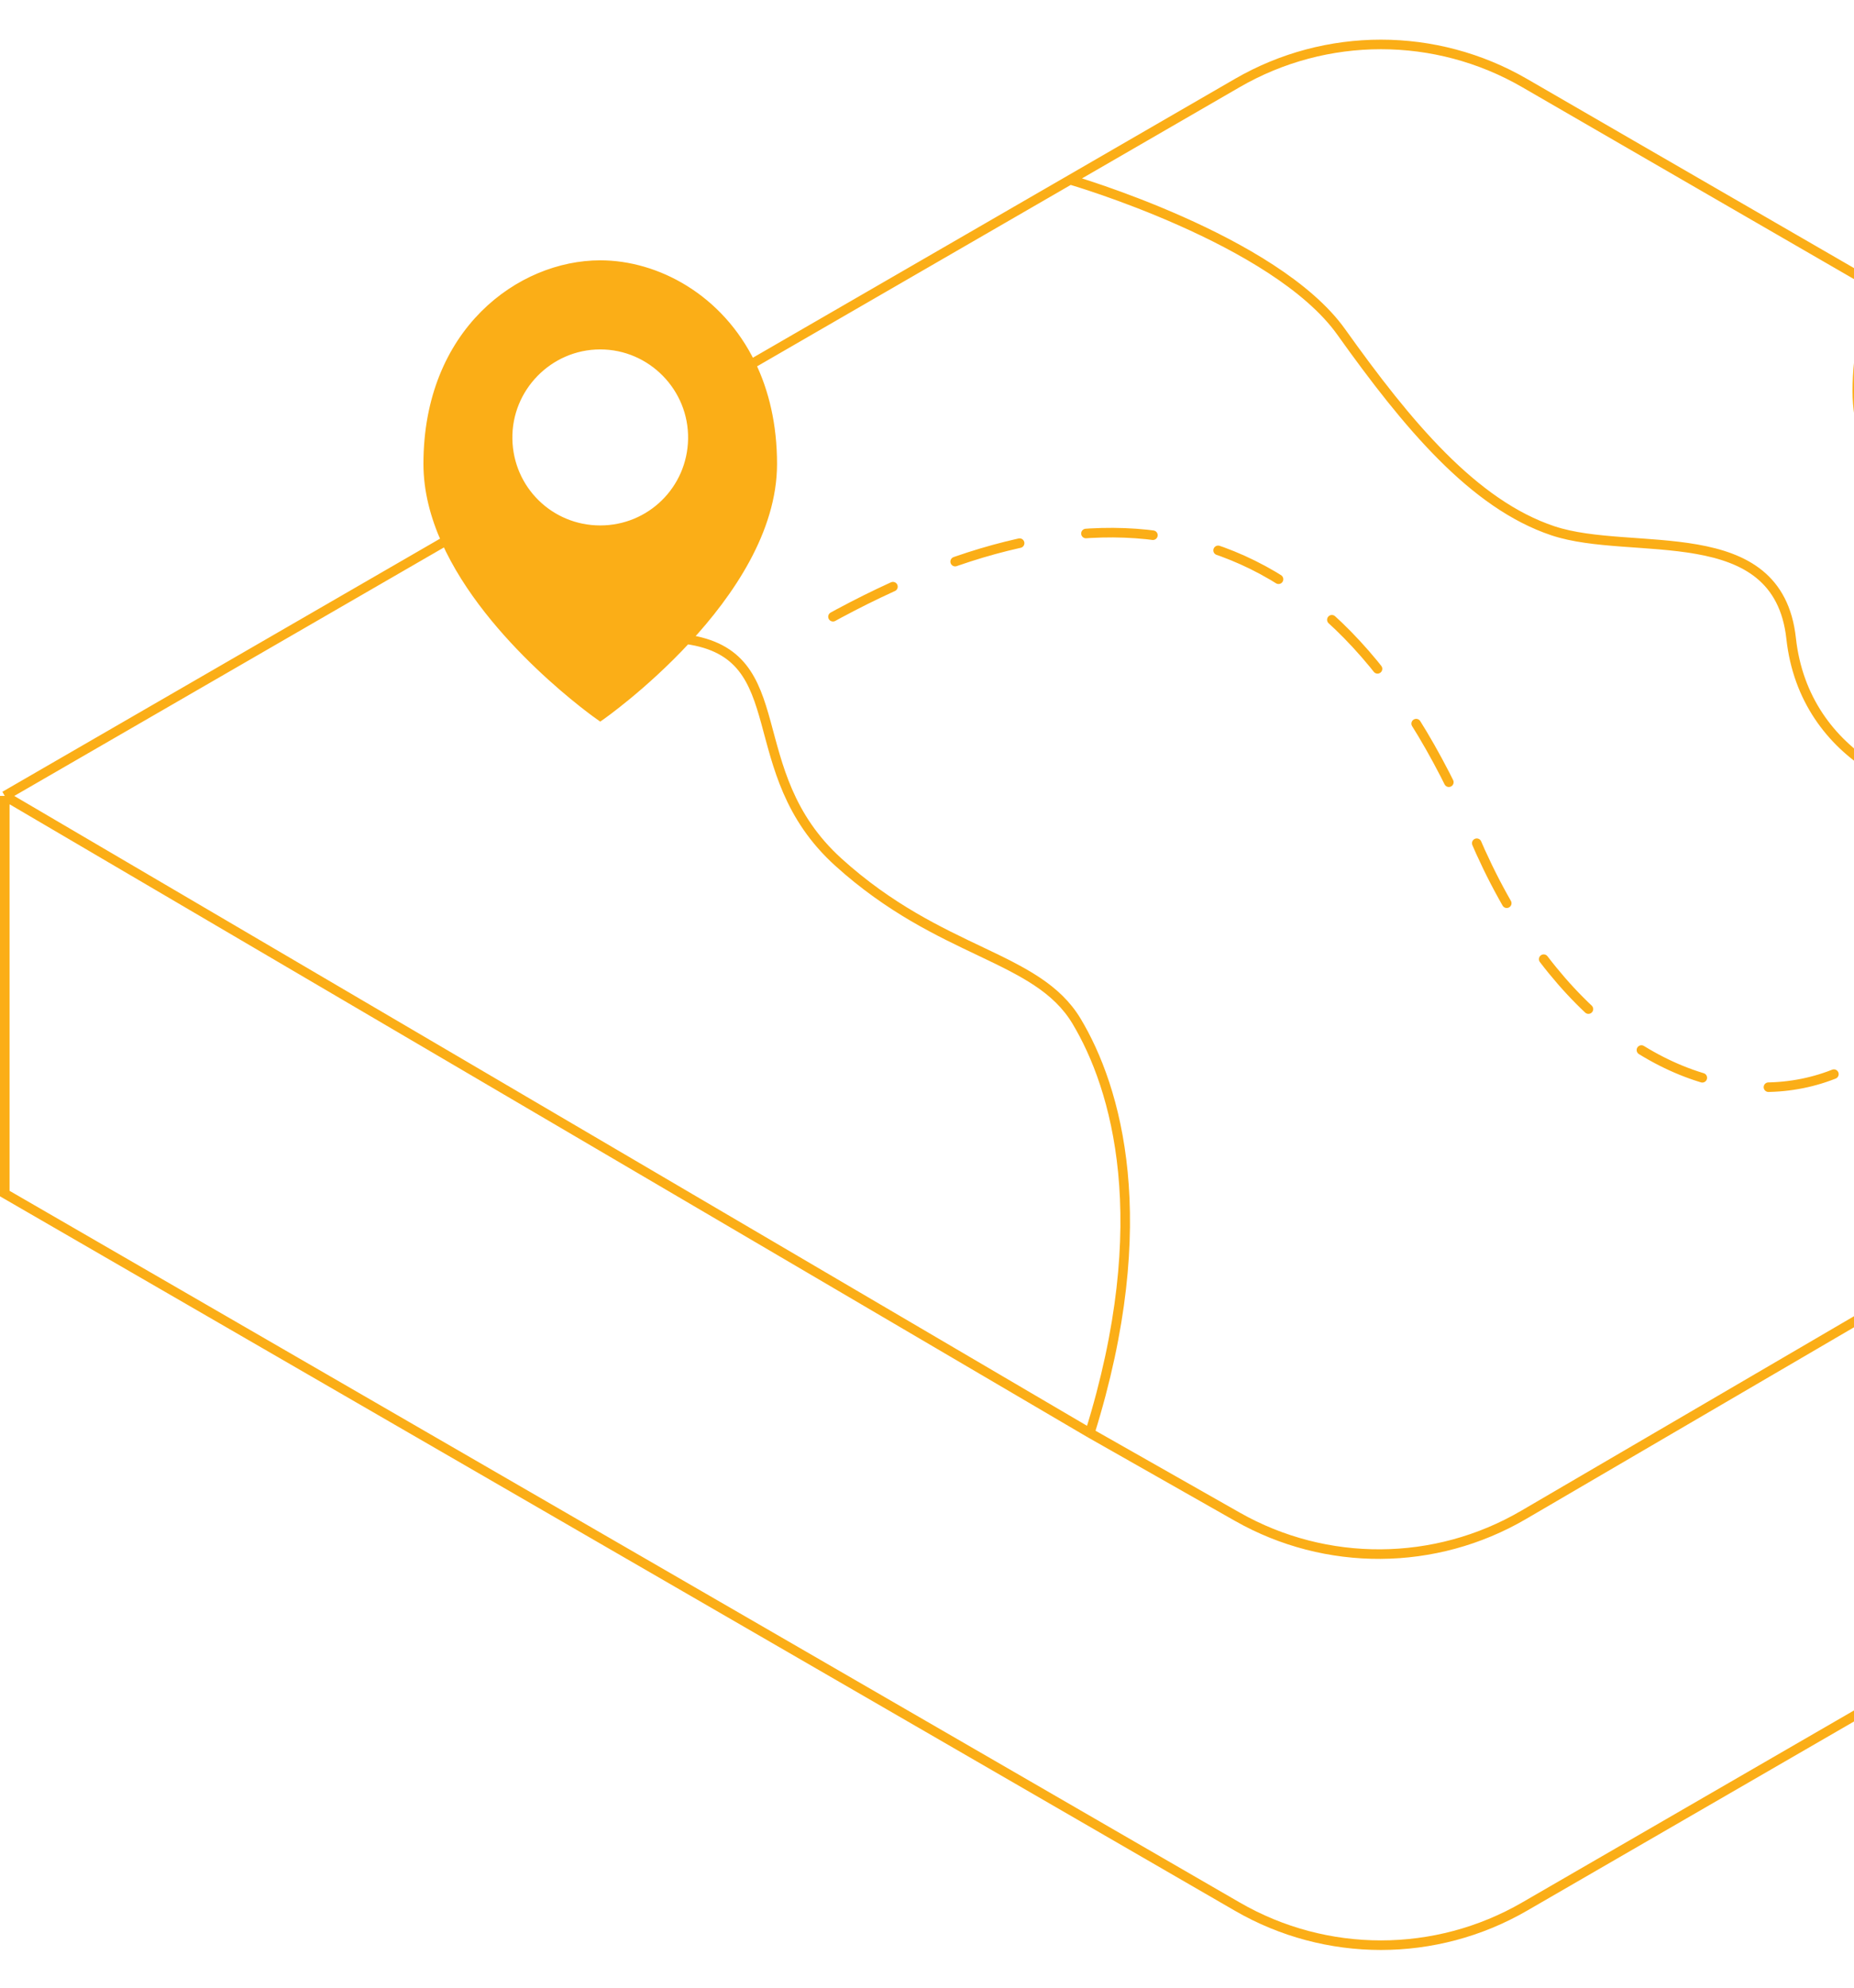 <?xml version="1.0" encoding="UTF-8"?> <svg xmlns="http://www.w3.org/2000/svg" width="194" height="208" viewBox="0 0 194 208" fill="none"><path d="M288.5 83.262V124.862L216.5 166.493L159.521 199.457C150.228 204.833 138.771 204.834 129.478 199.459L0.5 124.862V104.062V83.262M288.5 83.262L251.115 104.894M288.5 83.262L228.62 48.639M0.5 83.262L114.038 149.907M0.5 83.262L46.675 56.563M251.115 104.894C251.115 104.894 244.192 91.582 235.885 87.422C227.577 83.262 217.885 81.875 209.577 83.262C201.269 84.648 188.808 79.445 187.423 66.793C186.038 54.142 170.808 58.302 162.5 55.529C154.192 52.755 147.269 44.435 140.346 34.728C133.423 25.022 111.977 18.805 111.977 18.805M251.115 104.894L159.419 158.48C150.184 163.876 138.775 163.948 129.473 158.668L114.038 149.907M114.038 149.907C120.962 127.72 116.808 113.768 112.654 106.835C108.5 99.902 98.462 99.902 87.731 90.195C77.207 80.676 83.329 68.489 71.815 66.876M111.977 18.805L78.572 38.12M111.977 18.805L129.476 8.681C138.77 3.304 150.23 3.305 159.524 8.682L170.618 15.102L196.737 30.204M71.815 66.876C67.312 71.742 62.808 74.88 62.808 74.88C62.808 74.88 51.279 66.848 46.675 56.563M71.815 66.876C76.312 62.016 80.808 55.432 80.808 48.533C80.808 44.471 79.968 40.998 78.572 38.12M78.572 38.12C75.223 31.217 68.671 27.733 62.808 27.733C54.5 27.733 44.808 34.728 44.808 48.533C44.808 51.291 45.526 53.997 46.675 56.563M228.62 48.639C224.115 59.077 212.346 67.277 212.346 67.277C212.346 67.277 194.346 54.735 194.346 40.93C194.346 36.719 195.248 33.142 196.737 30.204M228.62 48.639C229.687 46.168 230.346 43.572 230.346 40.93C230.346 27.125 220.654 20.13 212.346 20.13C206.572 20.13 200.13 23.509 196.737 30.204M62.808 36.053C57.403 36.053 53.01 40.537 53.115 45.949C53.218 51.257 57.507 55.467 62.808 55.467C68.109 55.467 72.397 51.257 72.5 45.949C72.605 40.537 68.213 36.053 62.808 36.053ZM212.346 28.45C206.941 28.45 202.549 32.933 202.654 38.346C202.757 43.653 207.045 47.863 212.346 47.863C217.647 47.863 221.935 43.653 222.038 38.346C222.144 32.933 217.751 28.45 212.346 28.45Z" stroke="#FBAE17"></path><path fill-rule="evenodd" clip-rule="evenodd" d="M62.805 27.733C54.498 27.733 44.805 34.728 44.805 48.533C44.805 51.29 45.522 53.997 46.671 56.564C51.276 66.848 62.805 74.88 62.805 74.88C62.805 74.88 67.311 71.742 71.813 66.877C76.311 62.017 80.805 55.432 80.805 48.533C80.805 44.471 79.965 40.998 78.569 38.12C75.22 31.218 68.668 27.733 62.805 27.733ZM62.803 36.053C68.208 36.053 72.6 40.538 72.495 45.95C72.391 51.257 68.103 55.467 62.803 55.467C57.502 55.466 53.214 51.257 53.11 45.95C53.005 40.538 57.398 36.054 62.803 36.053Z" fill="#FBAE17"></path><path fill-rule="evenodd" clip-rule="evenodd" d="M212.344 20.131C206.57 20.131 200.127 23.508 196.734 30.203C195.245 33.142 194.344 36.721 194.344 40.931C194.345 54.736 212.344 67.278 212.344 67.278C212.344 67.278 224.113 59.077 228.618 48.639C229.685 46.169 230.344 43.573 230.344 40.931C230.344 27.126 220.651 20.131 212.344 20.131ZM212.341 28.451C217.746 28.451 222.138 32.933 222.033 38.345C221.93 43.653 217.642 47.865 212.341 47.865C207.04 47.864 202.752 43.652 202.649 38.345C202.544 32.933 206.936 28.452 212.341 28.451Z" fill="#FBAE17"></path><path d="M206.797 90.133C202.643 120.64 169.412 123.475 154.181 87.422C138.951 51.369 114.028 48.533 83.566 66.56" stroke="#FBAE17" stroke-linecap="round" stroke-dasharray="7.02 7.02"></path></svg> 